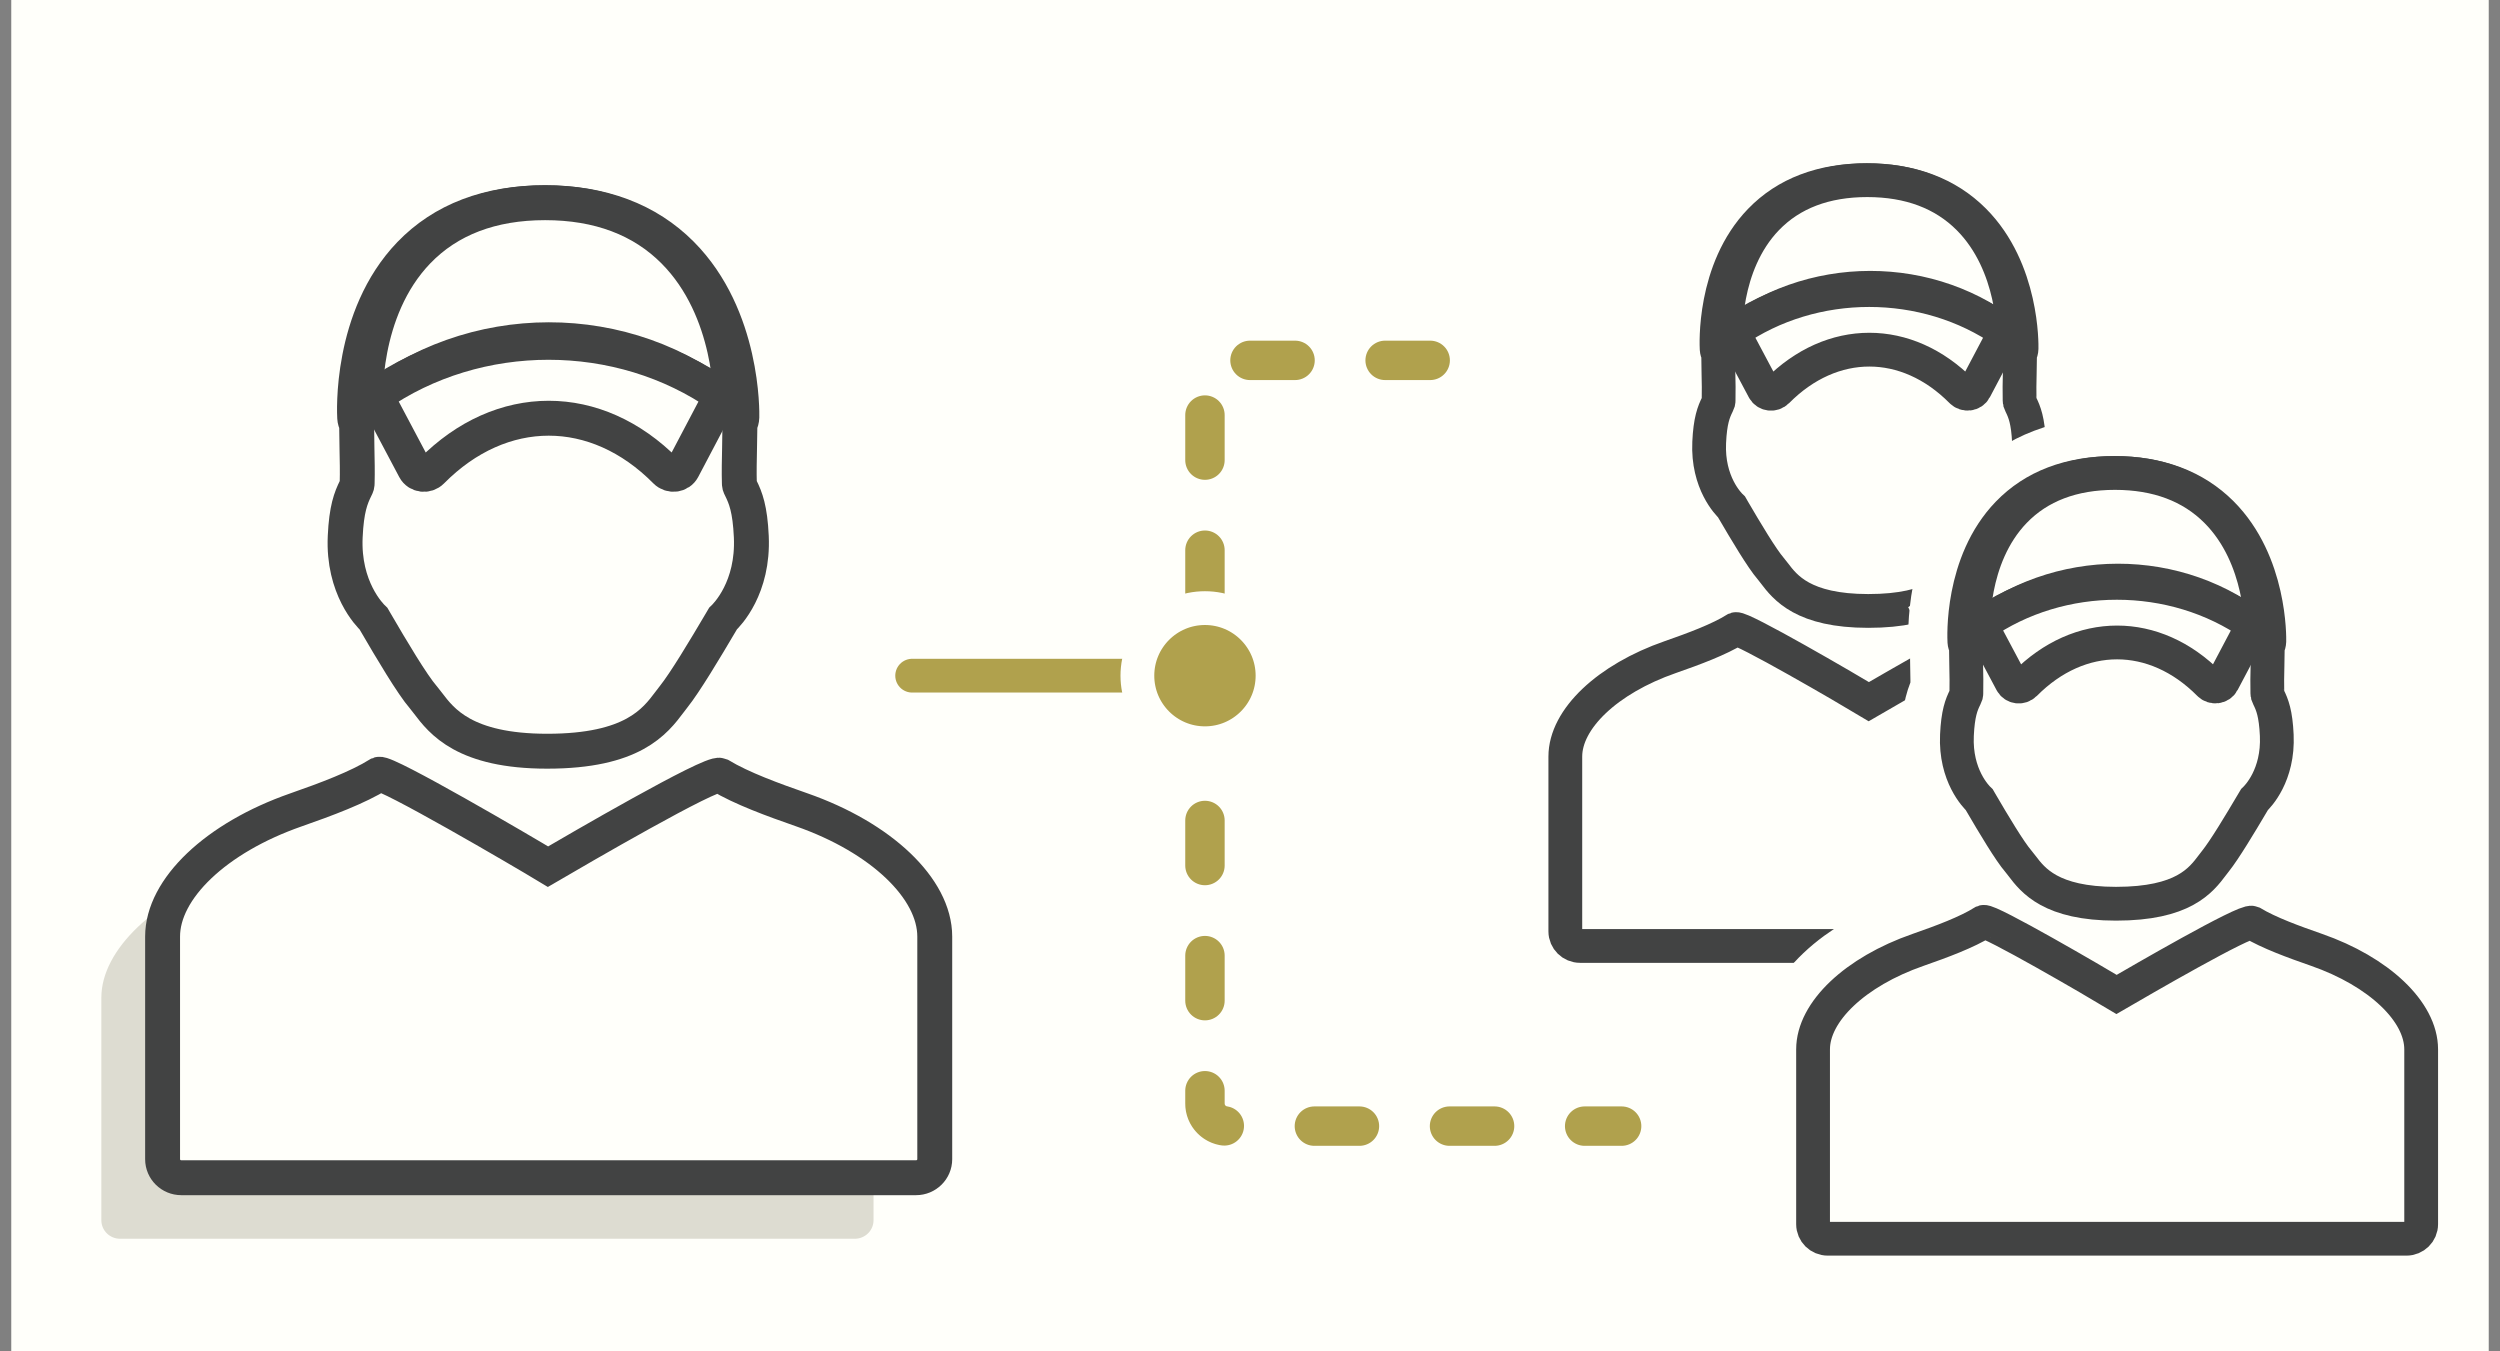 <svg width="111" height="60" viewBox="0 0 111 60" fill="none" xmlns="http://www.w3.org/2000/svg">
<rect x="0" y="0" width="111" height="60" fill="#808080" stroke="none"/>
<rect width="110" height="60" transform="translate(0.5)" fill="#FFFFFA"/>
<path d="M40.5 30L52.5 30" stroke="#B0A14D" stroke-width="1.5" stroke-miterlimit="10" stroke-linecap="round"/>
<path d="M29.247 37.133C30.204 37.711 31.621 38.226 32.874 38.664C36.409 39.898 38.785 42.161 38.785 44.294V54.178C38.785 54.633 38.412 55.001 37.952 55.001H5.332C4.872 55.001 4.5 54.633 4.5 54.178V44.294C4.5 42.166 6.875 39.907 10.411 38.672C11.776 38.196 13.169 37.674 14.11 37.088C14.499 36.846 15.013 36.961 15.258 37.345L21.612 41.189L28.103 37.405C28.343 37.018 28.855 36.895 29.247 37.133Z" fill="#DDDCD1"/>
<path d="M31.966 34.423C32.922 35.002 34.34 35.517 35.592 35.954C39.128 37.189 41.503 39.452 41.503 41.584V51.469C41.503 51.923 41.131 52.291 40.671 52.291H8.051C7.591 52.291 7.219 51.923 7.219 51.469V41.584C7.219 39.457 9.594 37.198 13.129 35.963C14.495 35.486 15.888 34.964 16.829 34.378C17.143 34.255 23.136 37.757 24.331 38.48C25.568 37.758 31.579 34.255 31.966 34.423Z" fill="#FFFFFA" stroke="#424343" stroke-width="1.55"/>
<path fill-rule="evenodd" clip-rule="evenodd" d="M16.586 27.472C16.607 27.508 16.633 27.552 16.663 27.605C17.399 28.87 18.307 30.396 18.796 30.96C18.863 31.038 18.929 31.125 19 31.219C19.607 32.018 20.621 33.354 24.294 33.354C28.088 33.354 29.08 32.035 29.736 31.161C29.795 31.084 29.851 31.009 29.907 30.938C30.407 30.314 31.291 28.841 32.006 27.628C32.045 27.562 32.077 27.508 32.101 27.467C32.281 27.298 33.463 26.098 33.358 23.826C33.302 22.594 33.106 22.105 32.893 21.674C32.83 21.545 32.83 21.545 32.827 21.431C32.813 20.965 32.825 20.422 32.836 19.895C32.843 19.563 32.85 19.206 32.853 18.839C32.905 18.743 32.935 18.635 32.938 18.522C32.943 18.341 33.022 14.062 30.255 11.28C28.75 9.767 26.712 9 24.197 9C21.679 9 19.662 9.769 18.202 11.285C15.516 14.075 15.737 18.364 15.748 18.545C15.754 18.651 15.785 18.751 15.834 18.84C15.836 19.197 15.842 19.549 15.849 19.895C15.86 20.422 15.872 20.965 15.858 21.432C15.855 21.546 15.855 21.546 15.792 21.675C15.579 22.106 15.383 22.595 15.327 23.828C15.222 26.111 16.422 27.318 16.586 27.472Z" fill="#FFFFFA" stroke="#424343" stroke-width="1.55"/>
<path d="M29.924 11.154C32.537 13.783 32.462 17.827 32.458 17.998C27.844 14.11 20.899 14.11 16.227 18.02C16.217 17.849 16.008 13.796 18.544 11.159C19.922 9.726 21.827 9 24.204 9C26.579 9 28.504 9.725 29.924 11.154Z" fill="#FFFFFA" stroke="#424343" stroke-width="1.55"/>
<path d="M32.025 17.568C27.514 14.41 21.199 14.41 16.688 17.567L18.411 20.819C18.559 21.099 18.944 21.142 19.167 20.916C22.261 17.788 26.464 17.787 29.558 20.915C29.782 21.141 30.167 21.097 30.315 20.816L32.025 17.568Z" fill="#FFFFFA" stroke="#424343" stroke-width="1.55"/>
<path d="M88.989 27.968C89.742 28.422 90.858 28.826 91.845 29.17C94.629 30.139 96.5 31.916 96.5 33.592V41.354C96.5 41.711 96.207 42 95.845 42H70.155C69.793 42 69.5 41.711 69.5 41.354V33.592C69.5 31.921 71.371 30.146 74.155 29.177C75.23 28.802 76.327 28.393 77.068 27.932C77.316 27.836 82.035 30.585 82.976 31.153C83.951 30.587 88.684 27.836 88.989 27.968Z" fill="#FFFFFA" stroke="#FFFFFA" stroke-width="4.974"/>
<path fill-rule="evenodd" clip-rule="evenodd" d="M76.88 22.507C76.896 22.535 76.916 22.57 76.94 22.611C77.52 23.605 78.235 24.803 78.62 25.246C78.673 25.307 78.725 25.376 78.781 25.45C79.258 26.077 80.057 27.126 82.95 27.126C85.937 27.126 86.719 26.09 87.236 25.404C87.282 25.343 87.326 25.285 87.371 25.229C87.764 24.739 88.46 23.582 89.023 22.629C89.054 22.578 89.079 22.535 89.098 22.503C89.24 22.37 90.17 21.427 90.088 19.644C90.044 18.676 89.89 18.292 89.722 17.953C89.672 17.852 89.672 17.852 89.67 17.763C89.659 17.397 89.668 16.97 89.677 16.556C89.683 16.295 89.688 16.015 89.69 15.727C89.731 15.652 89.755 15.567 89.757 15.478C89.761 15.336 89.823 11.975 87.644 9.79C86.459 8.602 84.854 8 82.873 8C80.89 8 79.302 8.604 78.152 9.795C76.037 11.985 76.211 15.354 76.219 15.496C76.224 15.579 76.249 15.658 76.287 15.728C76.289 16.008 76.293 16.285 76.299 16.557C76.308 16.97 76.317 17.397 76.306 17.763C76.304 17.853 76.304 17.853 76.254 17.954C76.086 18.292 75.932 18.677 75.888 19.645C75.805 21.438 76.75 22.386 76.88 22.507Z" fill="#FFFFFA" stroke="#FFFFFA" stroke-width="4.974"/>
<path d="M87.411 9.692C89.468 11.756 89.409 14.932 89.406 15.066C85.772 12.013 80.303 12.013 76.624 15.084C76.615 14.949 76.451 11.766 78.448 9.696C79.534 8.571 81.034 8 82.906 8C84.776 8 86.292 8.569 87.411 9.692Z" fill="#FFFFFA" stroke="#FFFFFA" stroke-width="4.974"/>
<path d="M89.032 14.739C85.479 12.259 80.506 12.259 76.953 14.738L78.311 17.292C78.428 17.512 78.73 17.546 78.906 17.369C81.342 14.911 84.653 14.911 87.09 17.368C87.266 17.545 87.569 17.511 87.685 17.29L89.032 14.739Z" fill="#FFFFFA" stroke="#FFFFFA" stroke-width="4.974"/>
<path d="M88.989 27.968C89.742 28.422 90.858 28.826 91.845 29.17C94.629 30.139 96.5 31.916 96.5 33.592V41.354C96.5 41.711 96.207 42 95.845 42H70.155C69.793 42 69.5 41.711 69.5 41.354V33.592C69.5 31.921 71.371 30.146 74.155 29.177C75.23 28.802 76.327 28.393 77.068 27.932C77.316 27.836 82.035 30.585 82.976 31.153C83.951 30.587 88.684 27.836 88.989 27.968Z" fill="#FFFFFA" stroke="#424343" stroke-width="1.5"/>
<path fill-rule="evenodd" clip-rule="evenodd" d="M76.88 22.507C76.896 22.535 76.916 22.57 76.94 22.611C77.52 23.605 78.235 24.803 78.62 25.246C78.673 25.307 78.725 25.376 78.781 25.45C79.258 26.077 80.057 27.126 82.95 27.126C85.937 27.126 86.719 26.09 87.236 25.404C87.282 25.343 87.326 25.285 87.371 25.229C87.764 24.739 88.46 23.582 89.023 22.629C89.054 22.578 89.079 22.535 89.098 22.503C89.24 22.37 90.17 21.427 90.088 19.644C90.044 18.676 89.89 18.292 89.722 17.953C89.672 17.852 89.672 17.852 89.67 17.763C89.659 17.397 89.668 16.97 89.677 16.556C89.683 16.295 89.688 16.015 89.69 15.727C89.731 15.652 89.755 15.567 89.757 15.478C89.761 15.336 89.823 11.975 87.644 9.79C86.459 8.602 84.854 8 82.873 8C80.89 8 79.302 8.604 78.152 9.795C76.037 11.985 76.211 15.354 76.219 15.496C76.224 15.579 76.249 15.658 76.287 15.728C76.289 16.008 76.293 16.285 76.299 16.557C76.308 16.97 76.317 17.397 76.306 17.763C76.304 17.853 76.304 17.853 76.254 17.954C76.086 18.292 75.932 18.677 75.888 19.645C75.805 21.438 76.75 22.386 76.88 22.507Z" fill="#FFFFFA" stroke="#424343" stroke-width="1.5"/>
<path d="M87.411 9.692C89.468 11.756 89.409 14.932 89.406 15.066C85.772 12.013 80.303 12.013 76.624 15.084C76.615 14.949 76.451 11.766 78.448 9.696C79.534 8.571 81.034 8 82.906 8C84.776 8 86.292 8.569 87.411 9.692Z" fill="#FFFFFA" stroke="#424343" stroke-width="1.5"/>
<path d="M89.032 14.739C85.479 12.259 80.506 12.259 76.953 14.738L78.311 17.292C78.428 17.512 78.73 17.546 78.906 17.369C81.342 14.911 84.653 14.911 87.09 17.368C87.266 17.545 87.569 17.511 87.685 17.29L89.032 14.739Z" fill="#FFFFFA" stroke="#424343" stroke-width="1.5"/>
<path d="M99.989 40.968C100.742 41.422 101.858 41.826 102.845 42.17C105.629 43.139 107.5 44.916 107.5 46.592V54.354C107.5 54.711 107.207 55 106.845 55H81.155C80.793 55 80.5 54.711 80.5 54.354V46.592C80.5 44.921 82.371 43.146 85.155 42.177C86.23 41.802 87.327 41.393 88.068 40.932C88.316 40.836 93.035 43.585 93.976 44.153C94.951 43.587 99.684 40.836 99.989 40.968Z" fill="#FFFFFA" stroke="#FFFFFA" stroke-width="4.974"/>
<path fill-rule="evenodd" clip-rule="evenodd" d="M87.88 35.507C87.896 35.535 87.916 35.57 87.94 35.611C88.52 36.605 89.235 37.803 89.62 38.246C89.673 38.307 89.725 38.376 89.781 38.45C90.258 39.077 91.057 40.126 93.95 40.126C96.937 40.126 97.719 39.09 98.236 38.404C98.282 38.343 98.326 38.285 98.371 38.229C98.764 37.739 99.46 36.582 100.023 35.629C100.054 35.578 100.079 35.535 100.098 35.503C100.24 35.37 101.17 34.427 101.088 32.644C101.044 31.676 100.89 31.292 100.722 30.953C100.672 30.852 100.672 30.852 100.67 30.763C100.659 30.397 100.668 29.97 100.677 29.556C100.682 29.295 100.688 29.015 100.69 28.727C100.731 28.652 100.755 28.567 100.758 28.478C100.761 28.336 100.823 24.975 98.644 22.79C97.459 21.602 95.854 21 93.873 21C91.89 21 90.302 21.604 89.152 22.795C87.037 24.985 87.211 28.354 87.219 28.496C87.224 28.579 87.249 28.658 87.287 28.728C87.289 29.008 87.293 29.285 87.299 29.557C87.308 29.97 87.317 30.397 87.306 30.763C87.304 30.853 87.304 30.853 87.254 30.954C87.086 31.292 86.932 31.677 86.888 32.645C86.805 34.438 87.75 35.386 87.88 35.507Z" fill="#FFFFFA" stroke="#FFFFFA" stroke-width="4.974"/>
<path d="M98.411 22.692C100.468 24.756 100.409 27.932 100.406 28.067C96.772 25.013 91.303 25.013 87.624 28.084C87.615 27.949 87.451 24.766 89.448 22.696C90.534 21.57 92.034 21 93.906 21C95.776 21 97.292 21.569 98.411 22.692Z" fill="#FFFFFA" stroke="#FFFFFA" stroke-width="4.974"/>
<path d="M100.032 27.739C96.479 25.259 91.506 25.259 87.953 27.738L89.311 30.292C89.428 30.512 89.73 30.546 89.906 30.369C92.342 27.911 95.653 27.911 98.09 30.368C98.266 30.545 98.569 30.511 98.685 30.29L100.032 27.739Z" fill="#FFFFFA" stroke="#FFFFFA" stroke-width="4.974"/>
<path d="M99.989 40.968C100.742 41.422 101.858 41.826 102.845 42.17C105.629 43.139 107.5 44.916 107.5 46.592V54.354C107.5 54.711 107.207 55 106.845 55H81.155C80.793 55 80.5 54.711 80.5 54.354V46.592C80.5 44.921 82.371 43.146 85.155 42.177C86.23 41.802 87.327 41.393 88.068 40.932C88.316 40.836 93.035 43.585 93.976 44.153C94.951 43.587 99.684 40.836 99.989 40.968Z" fill="#FFFFFA" stroke="#424343" stroke-width="1.5"/>
<path fill-rule="evenodd" clip-rule="evenodd" d="M87.88 35.507C87.896 35.535 87.916 35.57 87.94 35.611C88.52 36.605 89.235 37.803 89.62 38.246C89.673 38.307 89.725 38.376 89.781 38.45C90.258 39.077 91.057 40.126 93.95 40.126C96.937 40.126 97.719 39.09 98.236 38.404C98.282 38.343 98.326 38.285 98.371 38.229C98.764 37.739 99.46 36.582 100.023 35.629C100.054 35.578 100.079 35.535 100.098 35.503C100.24 35.37 101.17 34.427 101.088 32.644C101.044 31.676 100.89 31.292 100.722 30.953C100.672 30.852 100.672 30.852 100.67 30.763C100.659 30.397 100.668 29.97 100.677 29.556C100.682 29.295 100.688 29.015 100.69 28.727C100.731 28.652 100.755 28.567 100.758 28.478C100.761 28.336 100.823 24.975 98.644 22.79C97.459 21.602 95.854 21 93.873 21C91.89 21 90.302 21.604 89.152 22.795C87.037 24.985 87.211 28.354 87.219 28.496C87.224 28.579 87.249 28.658 87.287 28.728C87.289 29.008 87.293 29.285 87.299 29.557C87.308 29.97 87.317 30.397 87.306 30.763C87.304 30.853 87.304 30.853 87.254 30.954C87.086 31.292 86.932 31.677 86.888 32.645C86.805 34.438 87.75 35.386 87.88 35.507Z" fill="#FFFFFA" stroke="#424343" stroke-width="1.5"/>
<path d="M98.411 22.692C100.468 24.756 100.409 27.932 100.406 28.067C96.772 25.013 91.303 25.013 87.624 28.084C87.615 27.949 87.451 24.766 89.448 22.696C90.534 21.57 92.034 21 93.906 21C95.776 21 97.292 21.569 98.411 22.692Z" fill="#FFFFFA" stroke="#424343" stroke-width="1.5"/>
<path d="M100.032 27.739C96.479 25.259 91.506 25.259 87.953 27.738L89.311 30.292C89.428 30.512 89.73 30.546 89.906 30.369C92.342 27.911 95.653 27.911 98.09 30.368C98.266 30.545 98.569 30.511 98.685 30.29L100.032 27.739Z" fill="#FFFFFA" stroke="#424343" stroke-width="1.5"/>
<path d="M63.5 16H54.5C53.948 16 53.5 16.448 53.5 17V49C53.5 49.552 53.948 50 54.5 50H72" stroke="#B0A14D" stroke-width="1.75" stroke-miterlimit="10" stroke-linecap="round" stroke-dasharray="2 4"/>
<ellipse cx="53.5" cy="30" rx="3" ry="3" fill="#B0A14D" stroke="#FFFFFA" stroke-width="1.5"/>
</svg>
